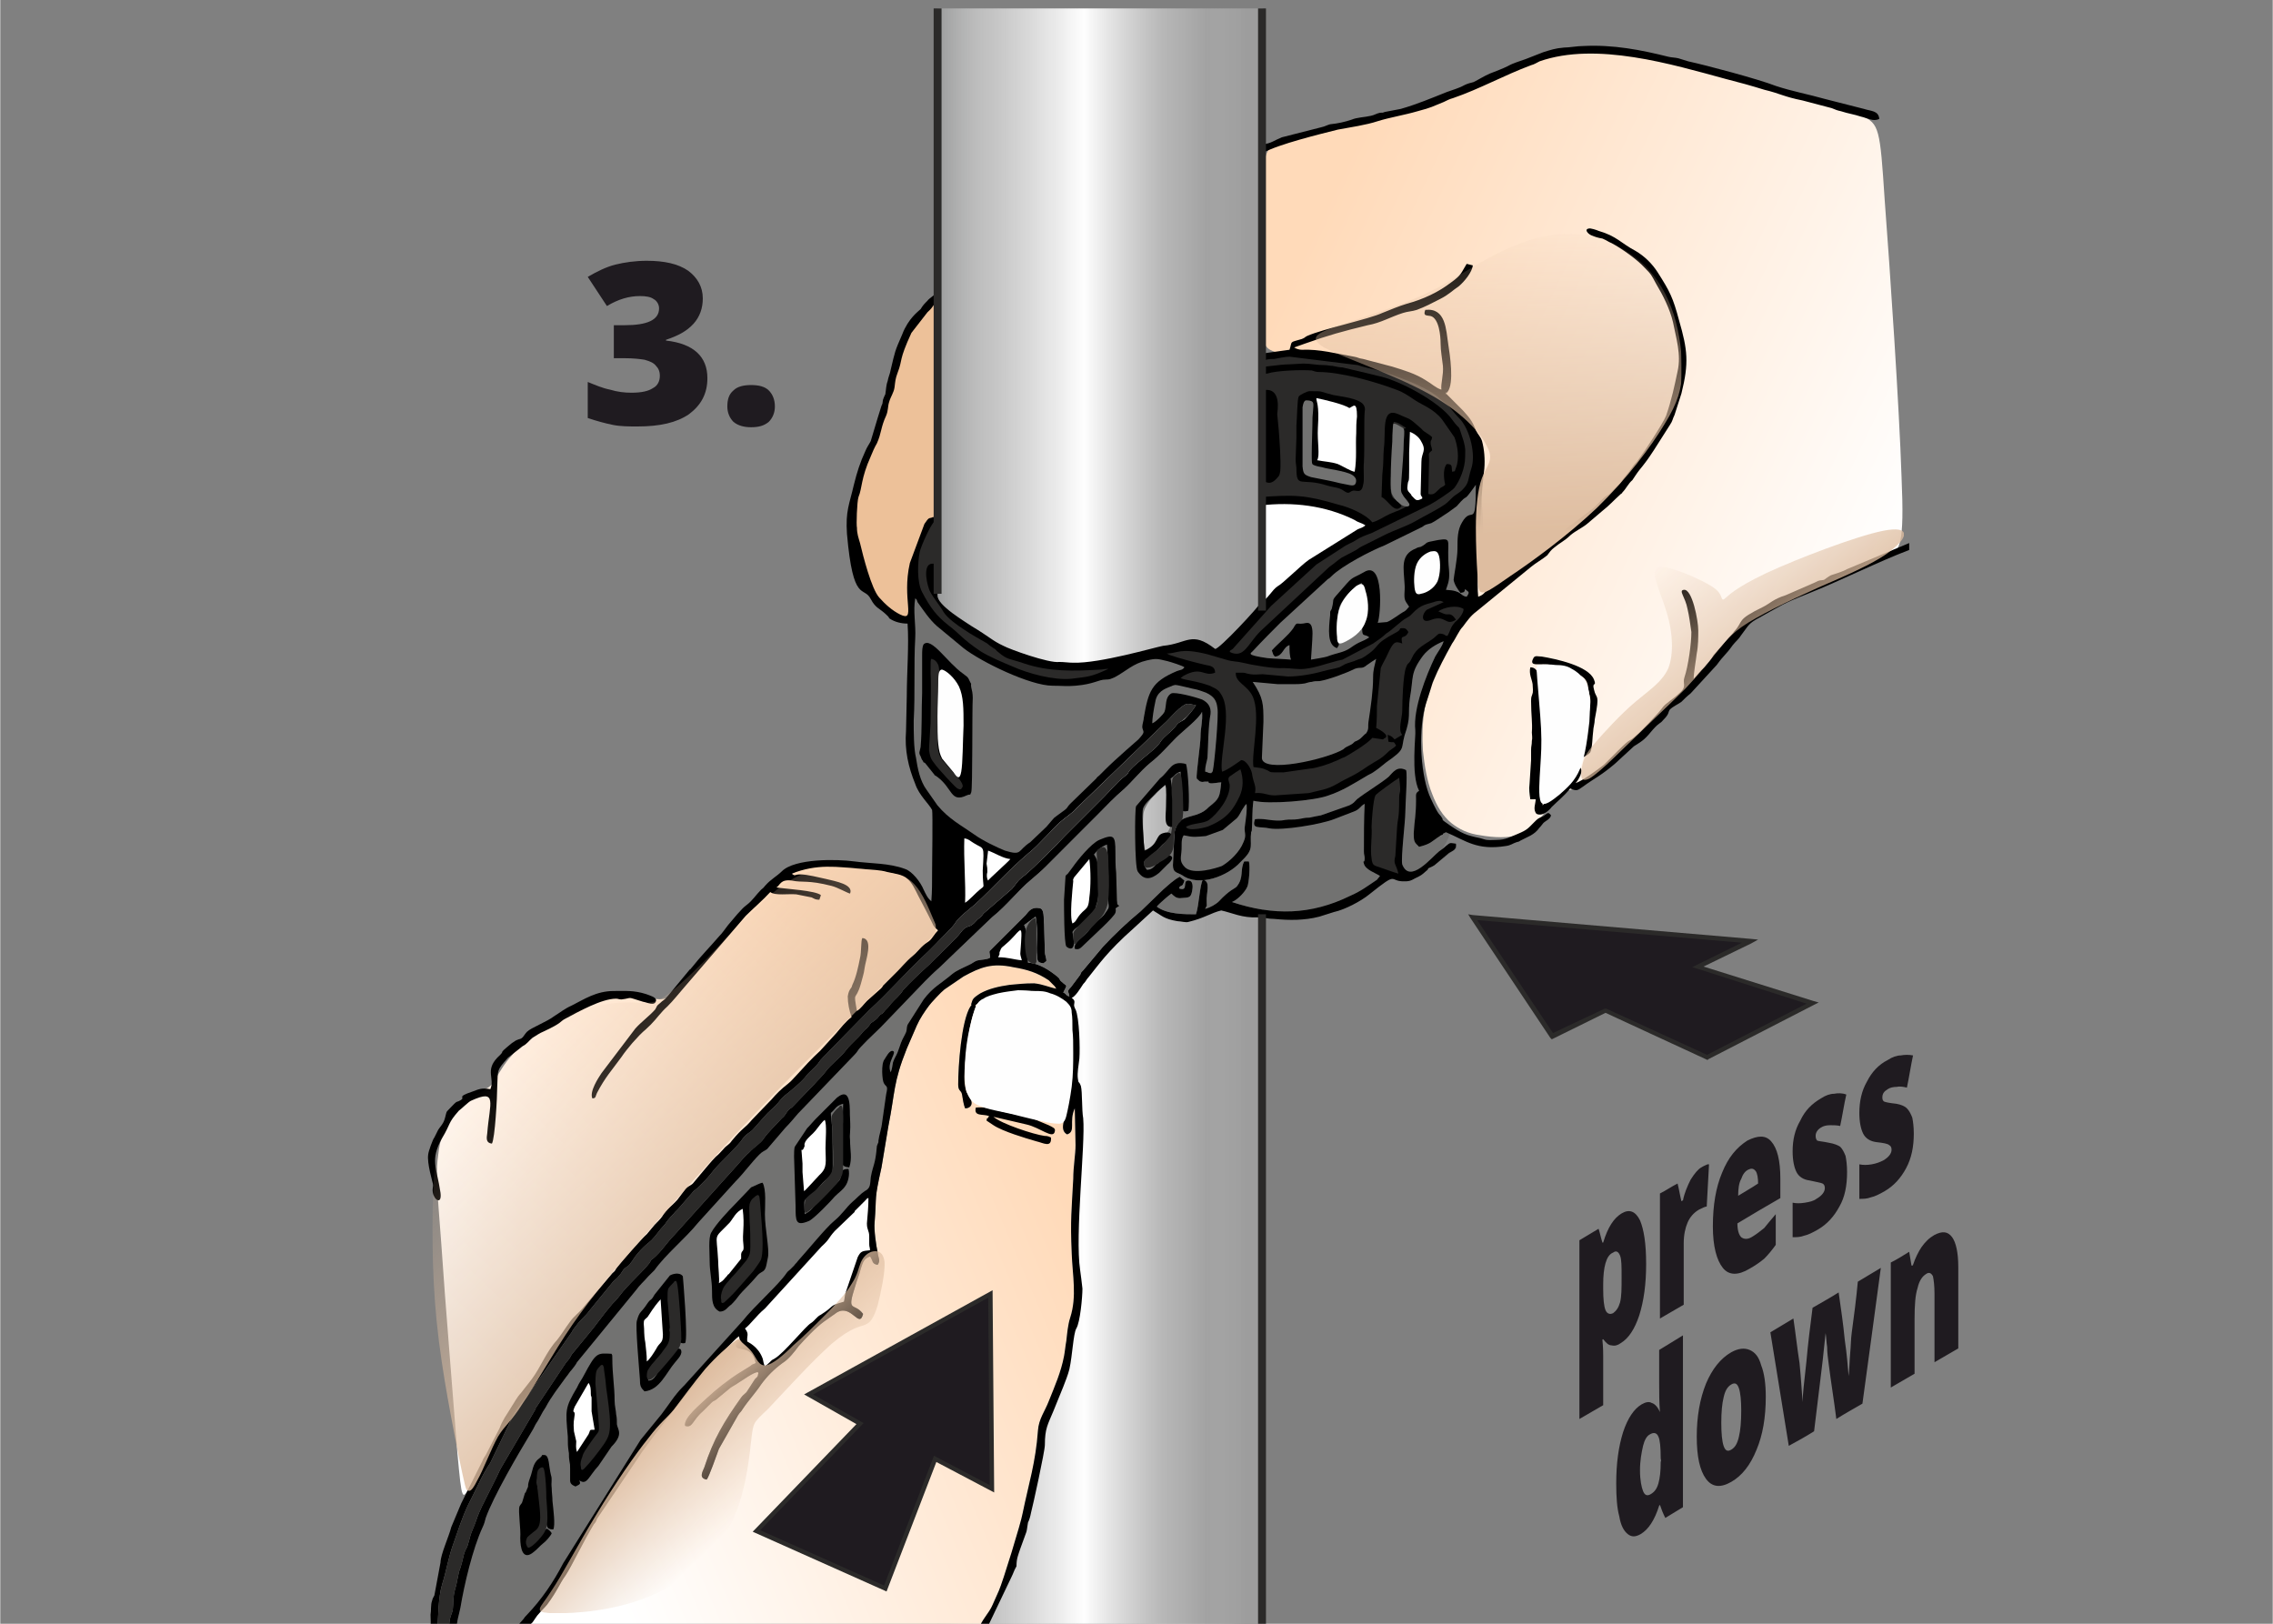<?xml version="1.0" encoding="UTF-8"?>
<!DOCTYPE svg PUBLIC "-//W3C//DTD SVG 1.1//EN" "http://www.w3.org/Graphics/SVG/1.1/DTD/svg11.dtd">
<!-- Creator: CorelDRAW X8 -->
<svg xmlns="http://www.w3.org/2000/svg" xml:space="preserve" width="29.633mm" height="21.167mm" version="1.1" style="shape-rendering:geometricPrecision; text-rendering:geometricPrecision; image-rendering:optimizeQuality; fill-rule:evenodd; clip-rule:evenodd"
viewBox="0 0 2963 2117"
 xmlns:xlink="http://www.w3.org/1999/xlink">
 <rect x="0" y="0" width="2963" height="2117" fill="#808080" stroke="none"/>
 <defs>
  <style type="text/css">
   <![CDATA[
    .str0 {stroke:#2B2A29;stroke-width:5.76}
    .fil9 {fill:#FEFEFE}
    .fil3 {fill:#727271}
    .fil6 {fill:#2B2A29}
    .fil13 {fill:#2B2A29}
    .fil10 {fill:#1F1B20}
    .fil14 {fill:#DEBDA0}
    .fil7 {fill:#EDC199}
    .fil4 {fill:black}
    .fil8 {fill:white}
    .fil11 {fill:#2B2A29;fill-rule:nonzero}
    .fil12 {fill:#1F1B20;fill-rule:nonzero}
    .fil1 {fill:url(#id8)}
    .fil0 {fill:url(#id9)}
    .fil5 {fill:url(#id10)}
    .fil2 {fill:url(#id11)}
   ]]>
  </style>
   <mask id="id0">
  <linearGradient id="id1" gradientUnits="userSpaceOnUse" x1="1979.95" y1="283.009" x2="1990.75" y2="694.514">
   <stop offset="0" style="stop-opacity:0; stop-color:white"/>
   <stop offset="1" style="stop-opacity:1; stop-color:white"/>
  </linearGradient>
    <rect style="fill:url(#id1)" x="1715" y="305" width="477" height="468"/>
   </mask>
   <mask id="id2">
  <linearGradient id="id3" gradientUnits="userSpaceOnUse" x1="703.542" y1="1334.1" x2="1014.25" y2="1650.36">
   <stop offset="0" style="stop-opacity:0; stop-color:white"/>
   <stop offset="1" style="stop-opacity:1; stop-color:white"/>
  </linearGradient>
    <rect style="fill:url(#id3)" x="563" y="1131" width="657" height="813"/>
   </mask>
   <mask id="id4">
  <linearGradient id="id5" gradientUnits="userSpaceOnUse" x1="2160.75" y1="731.65" x2="2305.85" y2="908.441">
   <stop offset="0" style="stop-opacity:0; stop-color:white"/>
   <stop offset="1" style="stop-opacity:1; stop-color:white"/>
  </linearGradient>
    <rect style="fill:url(#id5)" x="2061" y="690" width="421" height="327"/>
   </mask>
   <mask id="id6">
  <linearGradient id="id7" gradientUnits="userSpaceOnUse" x1="1003.29" y1="1943.33" x2="883.496" y2="1820.65">
   <stop offset="0" style="stop-opacity:0; stop-color:white"/>
   <stop offset="1" style="stop-opacity:1; stop-color:white"/>
  </linearGradient>
    <rect style="fill:url(#id7)" x="703" y="1631" width="450" height="472"/>
   </mask>
  <linearGradient id="id8" gradientUnits="userSpaceOnUse" x1="1159.09" y1="1264.05" x2="641.454" y2="1808.98">
   <stop offset="0" style="stop-opacity:1; stop-color:peachpuff"/>
   <stop offset="1" style="stop-opacity:1; stop-color:white"/>
  </linearGradient>
  <linearGradient id="id9" gradientUnits="userSpaceOnUse" xlink:href="#id8" x1="1668.78" y1="389.622" x2="2457.56" y2="765.048">
  </linearGradient>
  <linearGradient id="id10" gradientUnits="userSpaceOnUse" xlink:href="#id8" x1="1384.77" y1="1545.74" x2="700.51" y2="1838.46">
  </linearGradient>
  <linearGradient id="id11" gradientUnits="userSpaceOnUse" x1="1200.36" y1="1068.4" x2="1624.28" y2="1068.4">
   <stop offset="0" style="stop-opacity:1; stop-color:#5B5B5B"/>
   <stop offset="0.059" style="stop-opacity:1; stop-color:#9D9E9E"/>
   <stop offset="0.22" style="stop-opacity:0.698; stop-color:#E1E1E1"/>
   <stop offset="0.502" style="stop-opacity:1; stop-color:#FEFEFE"/>
   <stop offset="0.749" style="stop-opacity:0.588; stop-color:gainsboro"/>
   <stop offset="0.878" style="stop-opacity:0.639; stop-color:#B6B6B6"/>
   <stop offset="1" style="stop-opacity:1; stop-color:#9D9D9D"/>
  </linearGradient>
 </defs>
 <g id="Ebene_x0020_1">
  <path class="fil0" d="M1649 207c4,-16 10,-18 26,-24 17,-5 45,-14 67,-20 21,-7 36,-10 50,-12 15,-2 29,-2 46,-6 17,-4 36,-10 58,-21 22,-10 46,-24 72,-35 27,-11 55,-20 81,-24 26,-4 48,-3 92,6 44,8 109,24 164,40 55,15 100,29 122,40 23,10 24,17 30,109 7,92 19,270 22,361 4,92 -2,97 -19,105 -17,7 -45,16 -74,27 -28,11 -58,24 -78,36 -21,11 -32,20 -47,36 -15,16 -34,38 -47,54 -14,17 -22,29 -42,50 -21,21 -54,52 -76,70 -21,19 -31,25 -39,28 -9,3 -16,3 -24,8 -7,6 -14,18 -22,28 -8,11 -16,20 -30,25 -14,5 -34,4 -51,1 -16,-2 -28,-8 -38,-16 -11,-9 -19,-22 -25,-38 -7,-17 -10,-38 -12,-56 -1,-18 -1,-34 2,-53 3,-20 7,-42 15,-63 8,-21 20,-40 33,-65 12,-25 26,-56 28,-99 2,-42 -7,-97 -25,-135 -17,-38 -44,-58 -88,-72 -45,-15 -107,-24 -139,-29 -32,-6 -34,-8 -35,-37 0,-30 0,-86 0,-130 0,-43 0,-73 3,-89z"/>
  <path class="fil1" d="M575 1621c5,76 16,207 21,273 6,65 6,63 18,41 12,-23 35,-66 73,-122 38,-56 92,-125 158,-200 66,-76 145,-160 210,-227 66,-68 117,-120 145,-147 29,-27 34,-28 29,-38 -5,-9 -22,-27 -31,-39 -9,-13 -12,-20 -19,-25 -8,-5 -20,-8 -40,-10 -19,-2 -47,-4 -66,-2 -19,2 -30,8 -44,16 -14,8 -30,18 -50,40 -20,21 -45,53 -63,77 -19,23 -33,38 -46,43 -14,5 -27,-2 -42,-4 -15,-3 -32,-2 -52,5 -21,6 -46,20 -66,34 -20,14 -34,28 -43,40 -10,11 -14,19 -18,25 -4,7 -7,13 -13,17 -5,3 -13,4 -22,9 -9,4 -19,12 -27,26 -8,14 -14,34 -16,53 -3,20 -2,39 4,115z"/>
  <rect class="fil2" x="1222" y="11" width="424" height="2115"/>
  <path class="fil3" d="M595 2126l74 0c3,-5 9,-10 13,-15 2,-3 2,-3 5,-6 19,-20 34,-42 47,-67l101 -161 27 -33c10,-13 17,-25 28,-36l2 -2c0,0 0,0 0,0l76 -84c15,-19 47,-47 57,-62 2,-3 3,-3 5,-5l5 -5c2,-3 3,-3 5,-6 11,-12 37,-44 47,-52 11,-9 16,-18 24,-25 6,-5 10,-10 16,-14 8,-4 7,-9 8,-18 3,-17 6,-16 8,-41l2 -5c0,-1 0,-1 0,-2 1,-8 4,-15 5,-25l5 -35c3,-13 0,-9 -3,-15 -2,-3 -4,-25 1,-31 2,-3 6,-11 10,-11 8,1 -8,15 -2,28 2,-5 2,-8 3,-13 2,-6 4,-8 6,-13 5,-13 3,-11 10,-24 3,-6 1,-6 3,-12l21 -33c12,-16 23,-21 37,-33 6,-5 14,-8 22,-12 5,-2 7,-5 12,-6 5,-1 11,-1 15,-3 2,-1 -1,-7 0,-9l47 -47c4,-5 8,-11 18,-9 7,1 5,14 6,21l1 35c0,6 2,8 2,13l-4 3c-6,-1 -8,-2 -8,-9 -2,-14 2,-31 -2,-52l-15 11c6,12 5,35 5,49 15,1 28,10 38,18 5,4 2,4 6,7 7,7 8,2 2,14 5,2 3,4 8,5 -1,-7 -4,-6 2,-12l12 -16c2,-4 0,-2 4,-6l26 -31c15,-16 32,-32 49,-46l29 -28c7,-6 14,-13 22,-17l6 5c0,1 -1,2 -1,3 -2,5 -2,2 -6,6 2,2 -2,1 3,2 8,1 2,-10 8,-11 8,-1 7,9 6,14 -2,9 -4,8 -16,9 -5,0 -8,-3 -11,-6 -3,2 -17,14 -19,17 13,10 36,10 51,10 4,-11 5,-39 9,-45 11,2 4,17 5,29 0,8 1,2 -2,9 7,-2 14,-6 18,-10 14,-15 20,-16 23,-19 10,-12 4,-22 10,-33l6 0c2,6 0,29 -2,33 -3,7 -12,16 -18,19l-2 1c54,18 103,17 154,-8 14,-6 23,-13 35,-21l4 -5c-6,-4 -19,-8 -21,-16 -2,-6 1,1 1,-7 0,-4 -1,-4 -1,-9 0,-20 0,-42 1,-62 -6,3 -6,7 -14,10l-26 10c-18,7 -68,15 -84,12 -13,-3 -24,2 -19,-12 11,-2 25,4 39,1 6,-1 11,0 17,-1 7,-1 8,-2 15,-2 5,-1 9,-2 15,-3l37 -13c6,-3 6,-4 10,-8 10,-8 30,-20 41,-29 6,-6 11,-15 23,-9 2,6 -1,45 -1,55 0,12 -6,60 -4,68 10,26 38,-9 48,-17 4,-3 6,-4 9,-7 6,-5 5,-4 13,-3 1,8 3,4 -2,8l-26 20c-3,2 -6,3 -8,4l-1 2c-5,4 -6,6 -12,9 -7,3 -9,6 -17,6 -23,1 -7,-15 -47,17 -11,9 -32,20 -46,23 -7,2 -12,4 -19,6 -19,5 -39,5 -59,3 -8,0 -14,-2 -21,-2 59,4 110,-21 155,-43 23,-11 52,-13 67,-25 25,-21 31,-50 31,-50 -64,-33 -57,-143 0,-239 -9,16 -18,33 -25,50 -3,9 -6,19 -9,28 -10,31 -8,88 4,119 2,5 9,20 12,24 2,3 2,2 4,5 4,6 -1,2 4,6 22,17 8,14 2,14l-4 2c0,0 -1,5 -4,3 -11,7 -11,10 -27,14 -6,-6 -7,-6 -7,-18 1,-18 3,-22 3,-44 0,-6 -1,-8 4,-11 -11,-21 -4,-73 -5,-79 -3,-28 14,-71 26,-96 4,-7 9,-13 11,-20 -10,4 -20,10 -27,19 -17,23 -12,28 -17,55 -3,22 2,23 -7,49 -5,18 2,17 -24,35 -6,5 -11,9 -17,13 -3,2 -6,3 -9,5 -17,10 -31,19 -49,25 -18,7 -79,12 -98,7 -2,14 -1,26 -2,36 0,3 0,3 -1,5 -2,17 4,21 -10,35 0,0 0,0 0,0 -1,1 -1,1 -1,1 -1,1 -2,2 -3,3 -16,18 -54,33 -76,17 -7,-4 -12,-3 -12,-13l2 -43c5,-19 13,-18 29,-23 8,-3 11,-5 16,-10 14,-11 14,-13 16,-32 -4,0 -12,2 -15,1 -5,-2 3,-2 -6,-2 -2,0 -3,1 -6,0 -1,0 -4,-3 -5,-4 -1,-4 5,-46 5,-54 0,-13 3,-20 2,-33 -4,9 -25,25 -34,34 -10,10 -21,23 -34,33 -13,11 -22,23 -34,34 -13,11 -23,22 -34,33l-68 68c-6,6 -12,11 -19,17 -16,13 -31,33 -51,49l-69 66c-6,5 -12,11 -18,17l-50 52c-11,12 -23,22 -34,34 -4,4 -4,6 -8,10l-74 77c-6,7 -10,12 -16,18l-24 28c-4,3 -6,3 -10,7 -11,11 -20,24 -31,35l-49 54c-17,21 -42,41 -57,62 -3,3 -5,5 -8,8 -6,7 -11,11 -16,18l-77 94c-2,4 -4,6 -7,10 -3,3 -5,7 -7,9 -10,14 -19,25 -27,40 -5,7 -8,15 -13,22 -2,4 -4,8 -6,11 -17,28 -49,83 -59,111 -1,4 -2,8 -4,12 -13,28 -24,75 -29,105 -2,10 -5,17 -5,30zm898 -1073c-3,6 -3,12 -3,21 0,8 1,18 1,25 1,6 1,8 2,9 2,1 4,1 8,-2 3,-2 7,-6 11,-10 4,-4 7,-7 10,-11 2,-3 4,-6 5,-15 0,-8 -2,-23 -3,-32 -1,-10 -1,-14 -4,-14 -4,1 -9,6 -14,12 -6,5 -10,11 -13,17z"/>
  <path class="fil4" d="M560 2126l10 0c1,-18 1,-43 6,-60 6,-19 8,-35 15,-54 6,-17 11,-33 19,-50 10,-19 17,-37 29,-55l28 -58c8,-16 21,-28 28,-40l50 -72c2,-4 4,-6 7,-10 5,-7 11,-11 16,-18l31 -38c3,-3 5,-4 8,-8 4,-4 4,-7 8,-10 6,-4 5,-4 9,-9 6,-10 15,-19 25,-27 6,-6 11,-14 16,-19 3,-3 4,-6 7,-9 3,-4 5,-5 8,-9 2,-2 2,-2 4,-4l20 -23c4,-3 6,-5 9,-8 7,-7 10,-10 17,-19 5,-6 10,-11 16,-17 6,-6 12,-12 17,-18 4,-4 4,-6 8,-10 4,-4 6,-4 10,-8l16 -18c5,-6 12,-11 17,-17 3,-4 5,-6 8,-9 9,-7 21,-17 27,-24 5,-7 12,-12 17,-18 5,-8 10,-11 16,-18l51 -52c26,-24 44,-45 69,-69 11,-10 23,-23 34,-34 4,-4 5,-5 8,-9 6,-10 19,-19 27,-26 25,-23 43,-44 70,-67 11,-8 36,-37 43,-42 6,-5 15,-11 19,-16l114 -110c8,-7 17,-19 27,-25 5,-3 8,0 15,0 -2,5 -11,15 -15,19 -4,3 -7,3 -10,7 -5,7 -11,11 -17,17 -5,5 -4,6 -8,10 -8,9 -26,21 -36,32 -4,5 -1,4 -8,9 -10,8 -17,17 -26,26l-51 51c-11,12 -40,41 -52,51 -11,8 -10,10 -17,18l-37 32c-2,3 -4,5 -8,8 -3,3 -5,6 -9,8 -11,3 -10,7 -19,16l-34 34c-11,10 -26,24 -35,34 -3,6 -11,12 -16,18 -2,3 -5,6 -8,9 -3,4 0,1 -4,4 -3,2 -2,1 -5,5 -4,4 -5,4 -9,7 -2,3 -4,6 -8,9 -3,3 -5,6 -8,9l-9 9c-3,3 -5,5 -8,9 -4,6 -20,19 -25,26 -5,7 -11,12 -16,18l-29 30c-2,1 -3,2 -5,4 -3,4 -4,7 -8,10 -7,8 -18,18 -24,27 -4,6 -13,11 -18,17 -6,5 -10,10 -16,17l-82 91c-10,10 -17,22 -28,31 -4,3 -2,1 -4,5 -9,12 -29,29 -40,44 -3,4 -6,7 -9,10 -12,14 -23,30 -30,38l-23 28c-2,4 -4,7 -7,10l-40 60c0,0 0,0 0,1l-44 75c-3,5 -4,8 -6,12l-11 22c-6,12 -12,23 -16,35 -2,6 -3,8 -5,13 -5,11 -5,20 -9,26 -3,6 -3,10 -5,17 -1,3 -1,4 -2,7 -3,6 -4,19 -7,28 -3,11 -2,18 -3,27 -1,4 -3,8 -4,13 -1,7 0,7 -2,14l11 0c0,-13 3,-20 5,-30 5,-30 16,-77 29,-105 2,-4 3,-8 4,-12 10,-28 42,-83 59,-111 2,-3 4,-7 6,-11 5,-7 8,-15 13,-22 8,-15 17,-26 27,-40 2,-2 4,-6 7,-9 3,-4 5,-6 7,-10l77 -94c5,-7 10,-11 16,-18 3,-3 5,-5 8,-8 15,-21 40,-41 57,-62l49 -54c11,-11 20,-24 31,-35 4,-4 6,-4 10,-7l24 -28c6,-6 10,-11 16,-18l74 -77c4,-4 4,-6 8,-10 11,-12 23,-22 34,-34l50 -52c6,-6 12,-12 18,-17l69 -66c20,-16 35,-36 51,-49 7,-6 13,-11 19,-17l68 -68c11,-11 21,-22 34,-33 12,-11 21,-23 34,-34 13,-10 24,-23 34,-33 9,-9 30,-25 34,-34 1,13 -2,20 -2,33 0,8 -6,50 -5,54 1,1 4,4 5,4 3,1 4,0 6,0 9,0 1,0 6,2 3,1 11,-1 15,-1 -2,19 -2,21 -16,32 -5,5 -8,7 -16,10 -16,5 -24,4 -29,23l-2 43c0,10 5,9 12,13 22,16 60,1 76,-17 1,-1 2,-2 3,-3 0,0 0,0 1,-1 0,0 0,0 0,0 14,-14 8,-18 10,-35 1,-2 1,-2 1,-5 1,-10 0,-22 2,-36 19,5 80,0 98,-7 18,-6 32,-15 49,-25 3,-2 6,-3 9,-5 6,-4 11,-8 17,-13 26,-18 19,-17 24,-35 9,-26 4,-27 7,-49 5,-27 0,-32 17,-55 7,-9 17,-15 27,-19 -2,7 -7,13 -11,20 -12,25 -29,68 -26,96 1,6 -6,58 5,79 -5,3 -4,5 -4,11 0,22 -2,26 -3,44 0,12 1,12 7,18 16,-4 16,-7 27,-14 1,-1 2,-1 4,-2 0,0 0,-1 0,-1l4 -2c26,11 40,24 78,18 7,-1 8,-3 14,-5 3,-1 2,0 5,-2 9,-5 18,-7 25,-17 0,0 1,-1 1,-1l4 -5c3,-3 9,-5 10,-10 -4,-5 -4,-3 -10,1 -7,3 -7,3 -12,8 -8,8 -9,10 -21,15 -10,4 -16,8 -28,8 -7,0 -11,1 -17,-1 -6,-2 -9,-2 -16,-4 -13,-3 -25,-12 -35,-19 -5,-4 0,0 -4,-6 -2,-3 -2,-2 -4,-5 -3,-4 -10,-19 -12,-24 -12,-31 -14,-88 -4,-119 3,-9 6,-19 9,-28 7,-17 16,-34 25,-50 5,-7 9,-17 14,-22 6,-8 10,-14 18,-20l71 -58c6,-5 15,-10 21,-15 3,-4 5,-7 9,-10 7,-6 14,-9 21,-16 7,-6 16,-10 22,-15l20 -17c9,-7 14,-13 24,-22 0,0 2,-1 2,-2 5,-5 8,-12 13,-16 2,-3 2,-3 4,-6 8,-12 9,-10 24,-33l21 -33c4,-6 3,-7 6,-13l9 -28c10,-40 8,-57 -3,-95 -8,-30 -12,-38 -28,-63 -7,-11 -17,-21 -29,-28 -19,-10 -24,-19 -48,-26 -2,-1 -11,-4 -13,-3 -6,1 -1,7 4,9 5,2 8,3 14,4 7,3 7,4 12,6 13,7 33,21 43,32 9,9 9,10 15,21 9,15 18,33 22,50 4,21 11,42 6,64 -4,19 -8,38 -15,58 -4,10 -29,48 -36,57 -3,5 -5,5 -8,10 -6,9 -10,12 -16,21l-14 14c-3,2 -2,1 -6,4 -6,5 -11,12 -18,17l-53 40c-7,5 -6,7 -20,17 -14,11 -29,20 -42,32l-21 16c-4,4 -5,6 -11,8 -2,-18 1,-51 2,-73 1,-31 2,-62 6,-94 1,-12 0,-25 -3,-36 -2,-6 -5,-8 -8,-14 -5,-13 -9,-17 -17,-26 -9,-9 -14,-14 -22,-22 4,-8 -5,7 2,-2 9,-11 3,-49 1,-62 -3,-19 -3,-48 -30,-45 -3,8 1,7 7,8 11,3 13,26 13,36 0,9 2,20 3,29 1,12 -3,23 -2,31 -7,-2 -13,-8 -20,-12 -14,-9 -28,-13 -44,-18l-38 -10c-7,-1 -6,-2 -12,-3 -23,-4 -45,-10 -68,-9 -3,0 -7,-1 -10,-3l14 -5c31,-11 49,-16 82,-24 17,-3 30,-11 46,-16 6,-2 12,-2 18,-4 11,-4 20,-9 30,-14 12,-6 16,-11 25,-17 7,-6 17,-18 18,-27l-8 -2c-7,11 -6,14 -20,24 -17,13 -36,22 -58,28 -10,3 -22,8 -32,12 -17,8 -78,21 -98,30 -4,2 -2,2 -7,4 -17,5 -12,2 -16,14l-36 5 1 -63 1 -199c20,-11 73,-24 97,-30 16,-3 37,-6 52,-11 16,-5 35,-8 52,-13 19,-5 19,-6 34,-12 4,-2 8,-4 12,-5 35,-12 67,-30 102,-43 4,-1 7,-3 11,-5 74,-26 173,4 243,23 16,4 34,9 50,14 21,5 25,9 50,14l38 10c5,2 7,3 12,4 9,3 17,4 26,7 9,2 16,7 24,3 -1,-11 -11,-10 -20,-13l-51 -13c-21,-6 -43,-10 -64,-17 -23,-9 -91,-27 -114,-32 -4,-1 -9,-3 -13,-4 -4,-1 -9,-1 -13,-2 -36,-9 -72,-16 -111,-14 -8,0 -18,2 -25,2 -12,1 -17,3 -27,6l-23 9c-8,3 -16,5 -23,9 -8,4 -14,6 -24,10 -7,3 -13,7 -21,11 -4,1 -8,2 -12,4 -7,4 -15,6 -23,9 -20,8 -39,16 -60,22l-21 4c-2,1 -3,1 -6,1 -5,1 -7,3 -12,4 -9,2 -18,2 -25,5 -9,3 -18,5 -28,6 -4,1 -7,3 -12,4l-51 13c-10,4 -14,8 -24,9 -1,78 -1,189 -2,312 0,122 1,194 -2,286 -1,4 -54,61 -59,60 -31,-24 -36,-7 -68,-4 -11,2 -82,23 -117,22 -6,0 -12,-1 -18,-1 -14,2 -66,-17 -73,-21 -15,-7 -17,-11 -42,-26 -7,-5 -45,-27 -44,-40 0,-56 -6,-102 -3,-195 3,-153 1,-120 0,-198 -1,2 -8,6 -10,9 -4,4 -6,6 -9,11 -3,3 -16,12 -24,33 -10,23 -9,21 -15,46 -1,6 -3,9 -4,15 -2,5 -2,11 -3,17 -1,2 -2,4 -3,7 -1,5 0,4 -2,8 -2,6 -3,10 -5,16l-9 30c-2,4 -5,8 -7,13 -7,15 -11,28 -15,44 -6,26 -11,34 -9,64 8,92 22,67 31,85 7,13 11,11 22,22 0,0 2,2 2,3 7,5 16,7 24,7 2,28 -1,64 -1,94l-1 46c-2,25 3,47 12,69 5,15 18,26 22,34 1,4 0,71 0,78 0,17 0,28 -1,41 -5,-4 -7,-9 -10,-15 -4,-10 -15,-24 -24,-27 -21,-8 -45,-7 -67,-10 -22,-3 -77,-4 -94,13 -6,6 -15,11 -21,18 -3,3 -1,2 -6,6 -7,7 -11,14 -19,20 -6,4 -18,19 -24,26 -4,5 -7,10 -12,15 -12,14 -24,26 -35,40 -2,2 -1,2 -3,3l-29 35c-4,5 -6,5 -10,9 -5,4 -3,3 -6,8 -8,9 -18,16 -26,25l-44 58c-4,6 -16,24 -12,33 5,0 4,-3 6,-7 11,-21 19,-29 32,-47 4,-6 9,-12 14,-18 17,-19 12,-12 24,-24 8,-8 13,-16 22,-24 8,-8 15,-17 22,-25l80 -93c9,-9 23,-21 32,-31 6,5 24,2 34,3 6,1 9,2 15,3l5 1c4,2 5,3 10,3l2 -6c-7,-6 -45,-8 -58,-10 5,-3 5,-11 20,-9 14,3 21,-1 52,7 8,2 20,9 24,10 5,-12 -19,-16 -31,-19 -10,-2 -24,-6 -34,-6 -8,0 -6,3 -11,-1 33,-13 58,-9 93,-6 11,1 22,1 32,4 9,2 20,3 26,9 6,5 10,14 14,22l12 23c2,4 4,8 6,12 2,5 4,7 8,10 -5,4 -7,10 -12,14 -7,5 -8,5 -14,12 -5,6 -9,8 -14,13 -4,4 -8,9 -13,14 -2,2 -3,3 -6,6l-13 13c-1,2 -1,2 -3,4l-18 16c-4,4 -8,10 -13,13 -5,-28 -2,-11 5,-35 2,-8 4,-13 5,-21 1,-9 12,-38 -3,-39 -2,3 -1,18 -3,26 -2,10 -5,25 -10,35l-1 3c-3,4 -4,6 -5,12 0,9 2,19 5,27 -8,6 -14,14 -20,21l-21 23c-11,10 -21,21 -31,32 -4,4 -6,7 -11,11 -9,7 -15,13 -21,20l-26 27c-10,12 -11,9 -26,27 -4,6 -7,6 -11,11 -4,4 -5,6 -10,10 -7,7 -13,15 -20,23l-10 12c-3,3 -8,4 -11,9l-9 12c-7,8 -14,12 -20,22 -2,3 -7,8 -10,11l-10 12c-6,5 -35,38 -40,45 -2,4 -3,4 -5,6l-39 46c-5,6 -11,10 -16,17 -6,8 -10,15 -17,24 -14,15 -21,35 -33,51l-14 18c-5,5 -9,13 -13,19 -6,10 -11,16 -15,27l-18 35c0,0 -2,3 -2,3 -1,2 -1,1 -2,4l-28 56c-4,10 -9,21 -13,31 -3,12 -14,36 -14,46l-8 43c-2,4 -2,3 -3,7 -2,5 -1,13 -2,18 0,6 1,13 -1,21z"/>
  <path class="fil5" d="M683 2126l592 0c4,-14 14,-22 19,-34l8 -18c5,-11 29,-89 31,-101 8,-39 17,-66 20,-108 1,-15 9,-25 14,-38 8,-20 16,-38 20,-59 1,-5 2,-15 3,-20 1,-9 2,-21 5,-30 9,-28 3,-55 2,-84 -2,-44 0,-58 2,-97 0,-16 3,-32 3,-44l-1 -48c-8,18 2,30 -10,34 -11,-6 -2,-21 -1,-32 1,-11 5,-29 5,-40 1,-16 2,-26 3,-40 0,-18 -2,-32 -3,-49 -2,-19 -48,-30 -73,-25 -13,2 -23,4 -36,9 -1,1 -13,7 -14,8 -2,3 0,-1 0,3 -1,2 0,0 -1,2 -1,4 -2,6 -3,9 -6,19 -7,42 -10,62 -1,11 -2,24 1,35 1,4 1,3 4,7l2 5c1,2 1,0 1,2 2,6 -2,10 -8,10 -2,-5 -3,-12 -4,-18 -1,-6 -5,-4 -5,-13 0,-24 4,-83 16,-102 2,-2 1,0 1,-3 2,-6 1,-7 12,-14 11,-6 24,-9 38,-11 11,-1 19,-2 32,-2 11,1 19,5 29,7 -2,-3 -1,-1 -2,-3l-8 -8c-15,-10 -28,-14 -46,-17 -28,-6 -43,0 -65,12l-25 17c-4,3 -18,18 -20,21 -6,8 -12,17 -16,26l-13 30c-18,45 -15,56 -24,101l-9 54c-10,45 -6,34 -9,72 -1,9 2,30 4,39 1,8 4,10 0,16 -8,-1 -6,-6 -10,-11 -8,3 -9,7 -12,16 -2,8 -5,15 -7,22 -12,37 -2,21 10,37 -5,20 -15,-13 -34,-2l-17 12c-11,8 -24,22 -33,32 -6,8 -13,17 -21,22 -11,8 -20,17 -28,28 -8,12 -16,20 -24,32 -3,5 -3,4 -6,8l-25 44c-3,8 -13,37 -16,40 -10,-2 -6,-9 -3,-16 12,-37 26,-60 48,-91 3,-4 3,-3 7,-7l11 -17c2,-2 4,-3 4,-6 1,-2 0,-2 0,-3 -5,-1 -22,12 -26,14 -4,3 -9,5 -12,8l-17 14c-3,2 -3,1 -6,4 -4,4 -8,8 -11,11 -14,12 -13,22 -23,19 -3,-10 21,-29 28,-36 13,-12 28,-24 44,-34l13 -8c3,-3 4,-2 7,-4 -5,-25 -25,-14 -26,-23 2,-9 8,-1 4,-12 -15,12 -44,49 -58,64 -12,13 -52,64 -64,81 -3,4 -6,8 -9,13l-54 80c-1,3 -2,5 -4,7 -14,23 -29,55 -37,67 -8,11 -10,19 -24,38 -5,6 -7,7 -11,12 -3,3 -5,7 -8,11 -4,4 -8,7 -11,11z"/>
  <path class="fil4" d="M669 2126l14 0c3,-4 7,-7 11,-11 3,-4 5,-8 8,-11 4,-5 6,-6 11,-12 14,-19 16,-27 24,-38 8,-12 23,-44 37,-67 2,-2 3,-4 4,-7l54 -80c3,-5 6,-9 9,-13 12,-17 52,-68 64,-81 14,-15 43,-52 58,-64 4,11 -2,3 -4,12 1,9 21,-2 26,23 -3,2 -4,1 -7,4l-13 8c-16,10 -31,22 -44,34 -7,7 -31,26 -28,36 10,3 9,-7 23,-19 3,-3 7,-7 11,-11 3,-3 3,-2 6,-4l17 -14c3,-3 8,-5 12,-8 4,-2 21,-15 26,-14 0,1 1,1 0,3 0,3 -2,4 -4,6l-11 17c-4,4 -4,3 -7,7 -22,31 -36,54 -48,91 -3,7 -7,14 3,16 3,-3 13,-32 16,-40l25 -44c3,-5 3,-3 6,-8 8,-12 16,-20 24,-32 8,-11 17,-20 28,-28 8,-5 15,-14 21,-22 9,-10 22,-24 33,-32l17 -12c19,-11 29,22 34,2 -12,-16 -22,0 -10,-37 2,-7 5,-14 7,-22 3,-9 4,-13 12,-16 4,5 2,10 10,11 4,-6 1,-8 0,-16 -2,-9 -5,-30 -4,-39 3,-38 -1,-27 9,-72l9 -54c9,-45 6,-56 24,-101l13 -30c4,-9 10,-18 16,-26 2,-3 16,-18 20,-21l25 -17c22,-12 37,-18 65,-12 18,3 31,7 46,17l8 8c1,2 0,0 2,3 -10,-2 -18,-6 -29,-7 -13,0 -21,1 -32,2 -14,2 -27,5 -38,11 -11,7 -10,8 -12,14 0,3 1,1 -1,3 -12,19 -16,78 -16,102 0,9 4,7 5,13 1,6 2,13 4,18 6,0 10,-4 8,-10 0,-2 0,0 -1,-2l-2 -5c-3,-4 -3,-3 -4,-7 -3,-11 -2,-24 -1,-35 3,-20 4,-43 10,-62 1,-3 2,-5 3,-9 1,-2 0,0 1,-2 0,-4 -2,0 0,-3 1,-1 13,-7 14,-8 13,-5 23,-7 36,-9 25,-5 71,6 73,25 1,17 3,31 3,49 -1,14 -2,24 -3,40 0,11 -4,29 -5,40 -1,11 -10,26 1,32 12,-4 2,-16 10,-34l1 48c0,12 -3,28 -3,44 -2,39 -4,53 -2,97 1,29 7,56 -2,84 -3,9 -4,21 -5,30 -1,5 -2,15 -3,20 -4,21 -12,39 -20,59 -5,13 -13,23 -14,38 -3,42 -12,69 -20,108 -2,12 -26,90 -31,101l-8 18c-5,12 -15,20 -19,34l10 0 33 -69c4,-8 3,-8 7,-15 0,-10 2,-14 5,-23l8 -22c1,-4 1,-7 2,-12 2,-4 3,-8 4,-13 2,-7 18,-80 18,-88 0,-22 4,-27 11,-44l13 -32c3,-8 6,-15 8,-23 4,-18 5,-46 9,-53 5,-8 8,-41 8,-52 -1,-9 -2,-17 -3,-24 -7,-46 7,-164 4,-198 -2,-11 -1,-34 -3,-42 -3,-8 -3,-2 -4,-10 -1,-7 1,-17 2,-26 1,-13 0,-53 -5,-64 -2,-5 2,6 -1,-2 -3,-6 3,-8 -4,-13 5,-2 11,-12 15,-18 4,-4 4,-6 7,-9 13,-16 24,-33 59,-64l25 -23c12,7 14,11 32,14 4,0 11,2 14,1 21,-5 30,-12 43,-15 14,3 27,10 48,9 7,0 13,2 21,2 20,2 40,2 59,-3 7,-2 12,-4 19,-6 14,-3 35,-14 46,-23 40,-32 24,-16 47,-17 8,0 10,-3 17,-6 6,-3 7,-5 12,-9l1 -2c2,-1 5,-2 8,-4l19 -16c5,-3 10,-4 9,-12 -8,-1 -7,-2 -13,3 -3,3 -5,4 -9,7 -10,8 -38,43 -48,17 -2,-8 4,-56 4,-68 0,-10 3,-49 1,-55 -12,-6 -17,3 -23,9 -11,9 -31,21 -41,29 -4,4 -4,5 -10,8l-37 13c-6,1 -10,2 -15,3 -7,0 -8,1 -15,2 -6,1 -11,0 -17,1 -14,3 -28,-3 -39,-1 -5,14 6,9 19,12 16,3 66,-5 84,-12l26 -10c8,-3 8,-7 14,-10 -1,20 -1,42 -1,62 0,5 1,5 1,9 0,8 -3,1 -1,7 2,8 15,12 21,16l-4 5c-12,8 -21,15 -35,21 -51,25 -100,26 -154,8l2 -1c6,-3 15,-12 18,-19 2,-4 4,-27 2,-33l-6 0c-6,11 0,21 -10,33 -3,3 -9,4 -23,19 -4,4 -11,8 -18,10 3,-7 2,-1 2,-9 -1,-12 6,-27 -5,-29 -4,6 -5,34 -9,45 -15,0 -38,0 -51,-10 2,-3 16,-15 19,-17 3,3 6,6 11,6 12,-1 14,0 16,-9 1,-5 2,-15 -6,-14 -6,1 0,12 -8,11 -5,-1 -1,0 -3,-2 4,-4 4,-1 6,-6 0,-1 1,-2 1,-3l-6 -5c-8,4 -15,11 -22,17l-29 28c-17,14 -34,30 -49,46l-26 31c-4,4 -2,2 -4,6l-12 16c-6,6 -3,5 -2,12 -5,-1 -3,-3 -8,-5 6,-12 5,-7 -2,-14 -4,-3 -1,-3 -6,-7 -10,-8 -23,-17 -38,-18 0,-14 1,-37 -5,-49l15 -11c4,21 0,38 2,52 0,7 2,8 8,9l4 -3c0,-5 -2,-7 -2,-13l-1 -35c-1,-7 1,-20 -6,-21 -10,-2 -14,4 -18,9l-47 47c-1,2 2,8 0,9 -4,2 -10,2 -15,3 -5,1 -7,4 -12,6 -8,4 -16,7 -22,12 -14,12 -25,17 -37,33l-21 33c-2,6 0,6 -3,12 -7,13 -5,11 -10,24 -2,5 -4,7 -6,13 -1,5 -1,8 -3,13 -6,-13 10,-27 2,-28 -4,0 -8,8 -10,11 -5,6 -3,28 -1,31 3,6 6,2 3,15l-5 35c-1,10 -4,17 -5,25 0,1 0,1 0,2l-2 5c-2,25 -5,24 -8,41 -1,9 0,14 -8,18 -6,4 -10,9 -16,14 -8,7 -13,16 -24,25 -10,8 -36,40 -47,52 -2,3 -3,3 -5,6l-5 5c-2,2 -3,2 -5,5 -10,15 -42,43 -57,62l-76 84c0,0 0,0 0,0l-2 2c-11,11 -18,23 -28,36l-27 33 -101 161c-13,25 -28,47 -47,67 -3,3 -3,3 -5,6 -4,5 -10,10 -13,15z"/>
  <path class="fil3" d="M1544 870c-2,-2 -18,-7 -22,-8 -13,-3 -14,-4 -27,-1 -18,4 -27,14 -42,22 -5,2 -6,3 -12,3 -9,0 -15,6 -39,8 -11,1 -18,0 -30,0 -29,0 -93,-31 -116,-49l-35 -29c-10,-9 -17,-20 -25,-31l-1 -3c-1,-1 -1,-1 -2,-2 -3,17 1,34 0,52 -2,34 0,72 -2,108 0,14 0,36 3,48 2,13 5,30 14,42l14 20c15,18 31,26 48,38 11,8 30,17 40,21 23,7 16,0 33,-11l21 -20c15,-17 4,-7 24,-22 4,-3 3,-4 7,-8l34 -33c1,-2 3,-3 4,-4 3,-3 5,-5 8,-8 14,-14 42,-38 43,-39 10,-11 6,-9 5,-16 0,-4 2,-9 2,-12 6,-35 10,-47 43,-61 5,-2 7,-1 10,-5z"/>
  <path class="fil6" d="M1521 852l4 2c11,4 34,10 47,13 6,1 12,2 12,10 -15,6 -17,-9 -41,4l-4 3c6,3 18,3 38,10 2,1 2,1 4,2l4 2c4,3 4,3 6,6 17,23 -2,82 2,102 6,-1 25,-15 25,-15 7,0 13,12 14,17 2,14 6,16 4,26 12,-1 15,3 26,3l44 -3c15,-4 23,-4 37,-12 15,-9 20,-9 40,-23 12,-8 16,-8 28,-20l7 -5c2,-2 0,0 2,-2 -4,-7 -2,-3 -10,-5l-1 -9c6,2 6,3 9,6l10 -6c-6,-6 0,-23 0,-31 0,-12 1,-47 5,-57 3,-8 3,-2 8,-13 6,-13 16,-16 28,-25 7,-6 6,-7 13,-5 6,3 -2,1 5,2 5,-9 3,-10 10,-18 4,-3 11,-11 11,-17 -9,-6 -26,-2 -33,3 5,2 8,4 11,4 3,0 5,-1 9,3 3,4 1,1 3,4 -14,9 -13,-7 -32,0 -14,6 -13,-7 -6,-13l22 -10c-4,-2 -5,-2 -10,-1 -11,4 -19,3 -31,16 -4,4 -3,3 -8,6 -6,3 -19,16 -26,20 -5,5 -10,8 -17,13l-40 21c-5,1 -9,2 -12,3 -12,3 -21,7 -37,9 -10,1 -18,-1 -28,-1 -12,1 -41,-4 -53,-7 -8,-2 -12,-1 -22,-4l-24 -7c-36,-9 -39,-1 -53,-1z"/>
  <path class="fil6" d="M1645 492l0 17c27,-6 20,28 20,31l2 21c1,14 3,39 2,53 -1,5 -1,6 -4,9 -16,19 -20,-14 -22,25 45,-3 58,-3 102,10 13,3 35,12 44,23 10,-3 14,-7 23,-11 9,-4 17,-6 25,-12 -1,-5 -3,-7 -7,-10 -4,-4 -6,-4 -6,-11 -1,-7 4,-73 4,-75 2,-5 -1,-1 5,-4 -5,-3 -9,-7 -16,-8 -3,6 0,17 -1,24l-1 36c0,5 -2,11 -2,15 -2,37 9,19 14,35 -9,11 -17,-8 -26,-12l1 -29c2,-18 1,-24 2,-34 3,-22 -4,-55 19,-45 17,8 12,3 30,19 4,5 9,6 14,11 -1,6 -2,3 -2,7 0,4 1,4 2,10 -6,5 -4,4 -4,12l-1 45c8,2 9,-2 16,-8 3,-2 3,-1 6,-4 -1,-4 -4,-20 2,-27 8,0 6,3 7,10 4,-1 3,1 5,-5 5,-12 2,-30 -2,-40l-16 -23c-11,-14 -26,-19 -35,-25 -9,-6 -16,-11 -25,-14 -29,-11 -73,-23 -101,-23 -3,0 -6,-1 -9,-2 -14,-1 -45,0 -58,4 -5,1 -7,0 -7,5z"/>
  <path class="fil6" d="M570 2126l14 0c2,-7 1,-7 2,-14 1,-5 3,-9 4,-13 1,-9 0,-16 3,-27 3,-9 4,-22 7,-28 1,-3 1,-4 2,-7 2,-7 2,-11 5,-17 4,-6 4,-15 9,-26 2,-5 3,-7 5,-13 4,-12 10,-23 16,-35l11 -22c2,-4 3,-7 6,-12l44 -75c0,-1 0,-1 0,-1l40 -60c3,-3 5,-6 7,-10l23 -28c7,-8 18,-24 30,-38 3,-3 6,-6 9,-10 11,-15 31,-32 40,-44 2,-4 0,-2 4,-5 11,-9 18,-21 28,-31l82 -91c6,-7 10,-12 16,-17 6,-6 14,-11 18,-17 6,-9 17,-19 24,-27 4,-3 5,-6 8,-10 2,-2 3,-3 5,-4l29 -30c5,-6 11,-11 16,-18 5,-7 21,-20 25,-26 3,-4 5,-6 8,-9l9 -9c3,-3 5,-6 8,-9 4,-3 6,-6 8,-9 4,-3 5,-3 9,-7 3,-4 2,-3 5,-5 4,-3 1,0 4,-4 3,-3 6,-6 8,-9 5,-6 13,-12 16,-18 9,-10 24,-24 35,-34l34 -34c9,-9 8,-13 19,-16 4,-2 6,-5 9,-8 4,-3 6,-5 8,-8l37 -32c7,-8 6,-10 17,-18 12,-10 41,-39 52,-51l51 -51c9,-9 16,-18 26,-26 7,-5 4,-4 8,-9 10,-11 28,-23 36,-32 4,-4 3,-5 8,-10 6,-6 12,-10 17,-17 3,-4 6,-4 10,-8 4,-3 13,-13 15,-18 -7,0 -10,-3 -15,0 -10,6 -19,18 -27,25l-114 110c-4,5 -13,11 -19,16 -7,5 -32,34 -43,42 -27,23 -45,44 -70,67 -8,7 -21,16 -27,26 -3,4 -4,5 -8,9 -11,11 -23,24 -34,34 -25,24 -43,45 -69,69l-51 52c-6,7 -11,10 -16,18 -5,6 -12,11 -17,18 -6,7 -18,17 -27,24 -3,3 -5,5 -8,9 -5,6 -12,11 -17,17l-16 18c-4,4 -6,4 -10,8 -4,4 -4,6 -8,10 -5,6 -11,12 -17,18 -6,6 -11,11 -16,17 -7,9 -10,12 -17,19 -3,3 -5,5 -9,8l-20 23c-2,2 -2,2 -4,4 -3,4 -5,5 -8,9 -3,3 -4,6 -7,9 -5,5 -10,13 -16,19 -10,8 -19,17 -25,27 -4,5 -3,5 -9,9 -4,3 -4,6 -8,10 -3,4 -5,5 -8,8l-31 38c-5,7 -11,11 -16,18 -3,4 -5,6 -7,10l-50 72c-7,12 -20,24 -28,40l-28 58c-12,18 -19,36 -29,55 -8,17 -13,33 -19,50 -7,19 -9,35 -15,54 -5,17 -5,42 -6,60z"/>
  <path class="fil7" d="M1218 672l0 -48c0,-37 2,-81 2,-116 0,-17 1,-101 0,-112 -5,2 -2,3 -11,11l-21 27c-17,37 -11,34 -18,52 -3,8 -3,11 -4,19 -1,7 -5,12 -7,19 -2,6 -1,11 -4,18 -7,15 -6,23 -12,36 -3,5 -6,12 -8,17 -13,29 -11,41 -16,53 -2,6 -3,37 -2,40 0,8 2,13 4,20 4,17 15,60 25,71 8,9 17,17 27,22 22,11 2,-19 13,-67l19 -51c6,-9 6,-7 9,-8 4,-2 2,1 4,-3z"/>
  <path class="fil4" d="M1679 882l-33 -3c-5,0 -11,1 -16,0 -12,-2 -1,-2 -19,-2 -1,13 15,16 22,31 11,24 -2,74 1,92 6,1 11,1 15,3 11,4 0,4 24,4l35 -5c6,0 25,-6 31,-9 6,-2 8,-4 14,-6 9,-5 29,-17 36,-25l14 2c0,0 0,0 1,-1 11,-4 -10,-14 -10,-14 1,-10 1,-22 1,-29l5 -49c2,-5 4,-8 7,-14 2,-4 4,-9 7,-14 4,-6 6,-7 14,-4 -3,-14 3,-4 8,-15 -2,-3 -3,-5 -7,-5 -7,0 -1,1 -8,5 -34,18 -18,16 -42,32 -5,3 -3,2 -9,4 -2,1 -3,1 -5,2 -16,5 -9,3 -19,8 -7,2 -14,3 -21,5 -14,4 -32,7 -46,7z"/>
  <path class="fil3" d="M1683 860c-2,-5 -2,-12 -2,-19 -9,3 -8,14 -19,15 -3,-3 -2,-3 -4,-8 9,-10 21,-19 28,-29 5,-9 4,-5 12,-6 4,0 13,-6 13,13 0,8 -2,32 -2,34 6,-1 18,-3 21,-4 13,-5 21,-5 30,-11 14,-10 14,-7 25,-14 -9,-8 -11,9 -8,-42 0,-8 0,-25 -2,-29 -8,4 -26,21 -29,32 -3,8 -4,32 -2,42 1,7 3,5 -1,11 -13,-4 -11,-24 -9,-43 0,-7 0,-4 2,-8 5,-18 -4,-6 16,-29 12,-14 10,-10 26,-19 27,-17 22,57 18,66l12 -1c6,-2 17,-11 23,-14 3,-2 3,-3 6,-6l-4 -6c-4,-6 -1,-14 -2,-24 -1,-20 -6,-38 15,-46 1,-1 5,-2 6,-2 12,-6 1,-5 23,-9 20,-3 10,1 14,39 1,13 -1,17 -4,26 22,1 18,8 27,9 5,-7 2,-6 -2,-10 -1,5 -2,4 -6,5 -4,-5 -8,-11 -9,-17 0,-3 5,-28 5,-40 0,-14 0,-25 6,-35 13,-23 18,11 18,-49 -20,28 -7,7 -25,28 -3,2 -8,6 -11,8 -8,5 -16,11 -22,14 -6,2 -7,1 -12,5l-49 24c-18,7 -56,27 -69,40 -2,2 -3,3 -5,4l-62 57c-12,12 -23,23 -36,37 -3,3 -9,5 19,9 11,1 20,1 31,2z"/>
  <path class="fil3" d="M1666 892l-33 -3c14,21 14,29 14,52l-2 47c0,21 84,2 106,-11 3,-3 6,-4 10,-6 2,-1 3,-2 5,-4 2,-1 3,-1 6,-3 2,-1 7,-7 9,-8 4,-6 2,-8 3,-15 3,-20 6,-40 6,-58 0,-10 2,-15 4,-24 -5,3 -6,4 -12,8 -7,6 -8,2 -16,5 -12,6 -34,14 -46,16 -4,0 -7,0 -10,1 -2,0 -6,1 -9,2 -6,1 -11,1 -16,1l-19 0z"/>
  <path class="fil8" d="M971 1732c6,8 2,9 3,17 1,1 14,6 20,22 1,3 1,7 3,10 1,-1 2,-1 3,-2 6,-5 4,-5 10,-8 12,-7 40,-42 47,-46 6,-4 7,-8 13,-11 19,-12 9,-11 30,-17 1,-4 1,-8 2,-11l16 -47c4,-8 6,-8 16,-9 0,-4 -1,-4 -1,-8 0,-3 0,-6 0,-10 0,-8 -3,-8 -3,-17 1,-12 2,-22 2,-33 -2,0 -2,1 -4,3 -1,1 -2,2 -3,3l-11 11c0,0 0,0 0,1l-26 25c-9,10 -6,10 -17,20l-74 81c-11,9 -19,21 -26,26z"/>
  <path class="fil4" d="M1204 840c-2,3 -2,9 -2,14l0 49c-1,23 0,48 -2,71 -1,6 -3,7 0,12 1,2 1,4 3,6 1,2 0,1 1,2 1,0 2,1 2,1l12 15c0,0 0,1 1,1l3 2c20,15 17,34 38,24 7,-3 3,2 6,-4 2,-5 1,-108 2,-123 0,-6 -1,-10 -2,-14 -1,-6 1,-3 -1,-6 -4,-9 -4,-7 -10,-12 -20,-14 -41,-48 -51,-38z"/>
  <path class="fil4" d="M1690 571l-1 28c0,5 1,9 1,11 0,28 6,12 40,23 10,3 15,2 22,7 7,5 7,1 11,0 4,-2 12,5 14,-8 2,-6 0,-19 1,-29 1,-19 0,-53 1,-66 1,-5 0,-7 -2,-10 -7,-8 -29,-10 -39,-12 -20,-5 -11,-5 -31,-5 -3,0 -13,5 -14,7 -2,4 -2,26 -3,38 0,6 0,10 0,16z"/>
  <path class="fil4" d="M2489 717l0 -9 -81 34c-5,3 -15,6 -21,8 -4,2 -6,4 -9,6 -5,1 -6,0 -11,3l-39 17c-16,5 -21,11 -29,15 -37,18 -25,18 -38,32 -2,3 -4,5 -7,8l-20 23c-4,7 -7,10 -12,16 -5,4 -10,11 -14,15 0,-8 3,-24 4,-33 2,-10 2,-21 2,-30 0,-13 -8,-55 -19,-53 -7,1 2,9 5,25 2,8 4,23 5,30 0,15 -4,44 -9,59 -3,8 4,12 -7,21 -7,7 -18,13 -22,19 -5,7 -30,33 -33,35 -13,12 -5,1 -25,21l-18 18c-9,7 -28,21 -37,24 3,-3 12,-17 5,-21 -7,-3 -4,4 -21,24 -11,13 -24,22 -27,26 0,-8 1,-16 3,-24 9,-45 0,-75 -5,-118 -3,-21 -1,-38 -14,-38 -2,9 2,15 3,22 1,13 0,11 -1,15 -1,2 -1,5 -1,7 0,19 2,28 1,41 0,3 1,7 0,11 0,6 -1,6 -1,12 0,6 0,8 0,13l-2 31c-1,7 0,13 1,20l7 0c0,6 -4,13 1,19 8,4 17,-5 20,-9 8,-8 15,-13 24,-24 9,4 10,2 16,-2 18,-13 23,-14 42,-30l25 -23c13,-8 15,-10 25,-22 9,-10 9,-7 13,-12 9,-9 6,-10 9,-14 4,-4 11,-7 15,-10 4,-4 7,-7 12,-11l34 -37c11,-15 11,-12 21,-26 4,-5 8,-8 11,-13 10,-13 9,-15 24,-23 29,-16 30,-18 63,-31 45,-18 90,-41 132,-57z"/>
  <path class="fil8" d="M1643 659c1,5 0,22 0,29 1,26 -3,80 0,98 10,-5 15,-17 23,-22 6,-3 30,-27 40,-34l64 -40c5,-2 6,-2 10,-5 -6,-4 -8,-3 -14,-7 -38,-19 -81,-24 -123,-19z"/>
  <path class="fil4" d="M925 1646c0,11 3,24 3,36 0,13 0,23 10,28 8,0 10,-6 15,-9 5,-5 8,-9 11,-13 4,-5 13,-13 24,-26 5,-5 9,-3 11,-13l2 -10c2,-11 -4,-37 -4,-56 0,-11 2,-32 -3,-41 -3,0 -12,5 -15,6l-21 22c-8,8 -25,26 -31,37 -4,7 -2,26 -2,39z"/>
  <path class="fil4" d="M743 1915l0 15c0,4 2,6 7,8 6,-3 7,-3 5,-8 10,7 12,-5 25,-19l17 -25c16,-16 8,-22 7,-29 0,-4 0,-9 -1,-13 0,-4 -2,-11 -2,-18 0,-19 -3,-33 -3,-56 0,-5 0,-2 -1,-5 -19,-1 -20,-2 -36,28 -3,6 -6,9 -9,16 -16,27 -15,29 -12,64 0,9 0,12 1,19 1,3 0,7 1,12 1,5 1,6 1,11z"/>
  <path class="fil6" d="M1645 473l0 5c2,1 23,-3 36,-3l18 -1c10,0 17,2 27,2 5,0 8,1 11,1 5,1 9,2 13,2l34 8c4,1 8,2 12,3 27,5 81,34 97,57 13,18 6,1 15,28 3,11 2,12 2,21 0,14 -7,31 -14,40 -3,4 -26,19 -32,22l-76 37c-8,3 -14,5 -20,9 -6,4 -11,5 -18,10l-34 22 -59 54 -50 56c-4,3 -3,1 -4,4 19,9 23,-10 40,-27l90 -84c6,-4 10,-8 16,-12l19 -10c3,-2 4,-3 8,-5l30 -15c12,-6 28,-11 40,-18 12,-7 25,-13 37,-21 6,-4 9,-9 15,-13 3,-2 6,-4 8,-6 10,-10 7,-13 12,-28 6,-17 -1,-50 -15,-65 -5,-5 -9,-10 -13,-15 -3,-3 -5,-5 -8,-7 -4,-3 -5,-4 -8,-7 -21,-16 -57,-28 -81,-35 -8,-2 -14,-3 -23,-6l-89 -11c-5,0 -15,2 -20,3 -6,0 -13,0 -16,5z"/>
  <path class="fil4" d="M1106 1524c-13,0 -7,7 -12,15l-22 23c-3,3 -5,4 -8,7 -4,5 -6,9 -15,14 -1,-22 -3,-16 10,-26 4,-3 11,-14 19,-20 3,-3 6,-5 7,-9 1,-5 0,-41 0,-47 0,-18 -2,-20 -2,-30 7,-6 6,-9 16,-12 -1,20 1,19 -2,44 0,5 2,14 1,22 -1,10 -3,16 9,17 4,-12 1,-22 1,-36 -1,-9 1,-7 0,-28 -1,-9 3,-43 -17,-27l-27 27c-5,5 -7,8 -12,13l-16 24c-1,2 -1,10 -1,13l2 65c0,19 0,26 17,19 6,-2 30,-27 34,-32 6,-6 10,-8 14,-14 3,-4 6,-14 4,-22z"/>
  <path class="fil4" d="M1387 1173c0,10 0,56 3,61 1,1 10,8 10,-6l-2 -13c4,-7 14,-9 19,-17 4,-6 4,-5 8,-9 5,-6 1,0 5,-12 3,-10 2,-22 2,-32 -2,-17 1,-21 -6,-31 4,-5 9,-10 17,-13 2,13 0,57 2,77 1,7 0,6 -6,15 -9,10 -11,6 -18,18 -8,11 -22,17 -20,26 7,2 8,-2 17,-10 6,-6 34,-31 36,-37 2,-7 -3,-4 5,-9 -4,-3 -2,-2 -3,-7l-1 -36c-1,-9 -1,-18 -1,-27 0,-22 -2,-24 -21,-16 -11,5 -28,26 -35,36l-6 8c-3,3 -1,0 -3,3l-2 31z"/>
  <path class="fil4" d="M840 1814c20,-2 28,-24 40,-38 3,-4 11,-11 7,-17 -6,-3 -9,3 -12,7 -7,8 -12,13 -18,24 -3,5 -6,10 -12,10 -2,-10 2,-15 11,-28 2,-2 3,-3 6,-5 4,-4 12,-15 12,-22 0,-3 0,-7 -1,-10 0,-6 1,-3 1,-8 1,-12 -1,-30 -3,-42 -1,-5 5,-10 10,-12 0,9 1,16 2,25l1 39c0,7 -1,16 9,14 4,-7 -3,-87 -3,-87 -4,-6 -14,-3 -17,-1l-20 25c-5,9 -4,4 -9,11 -9,14 -10,9 -14,23 -2,7 3,62 4,76 0,9 1,11 6,16z"/>
  <path class="fil4" d="M639 1420c-11,-2 -15,0 -23,3 -24,8 -7,7 -17,12 -3,2 -3,0 -7,4 -12,13 -9,7 -12,18 -2,9 -8,13 -10,18l-4 8c-2,2 -8,19 -8,22 -2,11 6,37 6,38 1,5 -1,5 0,12 2,10 12,16 10,0 -5,-34 -14,-42 2,-71 12,-20 7,-19 22,-36 3,-2 13,-12 16,-13 35,-16 24,3 21,42 -1,7 -2,13 6,14 4,-6 7,-61 7,-75 1,-22 -1,-20 14,-37l19 -15c6,-3 8,-7 13,-11 3,-2 11,-7 14,-8 26,-12 21,-13 29,-17 17,-9 47,-26 66,-26 3,0 3,1 7,1 16,-2 5,-4 28,3 6,1 15,6 17,-1 1,-5 -8,-7 -13,-9 -16,-5 -26,-4 -42,-4 -23,0 -39,11 -55,19 -9,4 -15,9 -23,14 -9,7 -30,15 -35,20 -5,5 -5,9 -11,10 -5,2 -3,1 -9,5 -22,18 -5,6 -19,19 -16,17 -3,27 -9,41z"/>
  <path class="fil8" d="M1717 600c10,2 18,2 27,5 5,2 18,10 22,10 3,-18 1,-34 2,-50 0,-9 0,-13 1,-22 0,-21 -5,-13 -10,-11 -7,-5 -33,-11 -43,-13 0,6 4,7 2,39 -1,18 3,36 -1,42z"/>
  <path class="fil3" d="M1543 1089c-4,6 -2,13 -3,22 -1,9 -2,13 5,20 11,10 40,1 48,-2 10,-6 23,-18 28,-31 5,-11 0,-12 2,-22 1,-8 3,-20 2,-28 -1,1 -1,1 -2,2 -1,1 -1,2 -2,3 -3,4 -5,10 -9,14l-18 15 -22 8c-14,1 -15,2 -29,-1z"/>
  <path class="fil4" d="M1495 1134c-9,-12 1,-15 3,-16l12 -11c3,-3 4,-5 8,-8 17,-13 5,-15 -1,-13 -12,3 -5,14 -25,23 -1,-9 -4,-47 -2,-55 2,-6 9,-12 13,-16 5,-6 11,-10 16,-15 2,4 1,22 1,28 0,12 -4,29 9,27 2,-6 1,-20 1,-28 -1,-14 -2,-22 -4,-35 5,-3 6,-7 13,-9 0,12 0,21 0,31 0,12 -3,24 10,20 2,-9 0,-53 -3,-61 -20,-5 -20,8 -34,19l-31 36c-2,3 -2,79 2,85 8,12 17,11 28,2 4,-4 7,-7 11,-11 5,-4 10,-11 1,-12 -8,0 -10,7 -14,11 0,0 -1,0 -1,0 -5,6 -8,8 -13,8z"/>
  <path class="fil6" d="M1445 872c-5,0 -8,1 -11,1 -34,2 -66,3 -99,-8 -20,-7 -21,-4 -34,-15 -3,-2 -2,-3 -6,-5 -3,-2 -6,-4 -8,-6 -10,-6 -20,-11 -30,-18 -8,-5 -22,-15 -27,-23 -5,-9 -17,-23 -19,-30 -4,-11 -8,-35 6,-33 1,-17 1,-36 1,-55 -5,4 -17,31 -19,39 -3,14 -4,40 3,53 11,21 19,31 34,43 17,13 17,17 42,34 11,7 30,15 42,20 20,9 53,18 76,16 23,-3 25,-2 49,-13z"/>
  <path class="fil6" d="M1823 1139c-3,-13 -7,-12 -4,-23l2 -33c1,-20 3,-11 3,-42 0,-12 3,-3 0,-27 -5,3 -29,20 -31,23 -3,6 -5,35 -5,41 1,12 -2,30 0,41 1,11 4,9 14,13 6,2 14,5 21,7z"/>
  <path class="fil4" d="M719 1999c-1,-2 -3,-4 -6,-6 -10,4 -5,5 -11,12 -1,1 -4,4 -6,5l-6 5 -3 -10 16 -13c5,-3 5,-1 5,-10 -1,-7 -1,-8 -3,-15 -1,-9 -2,-18 -4,-27 -3,-9 0,-20 5,-25 4,7 4,52 5,64 2,10 0,15 10,15 3,-5 0,-27 -1,-37 0,-6 -1,-11 -1,-17 -1,-8 1,-11 -1,-17 -3,-12 -2,-25 -8,-26 -7,0 0,-1 -8,5 -8,6 -8,17 -11,24 -5,14 -1,9 -4,15l-2 5c-1,0 -1,1 -1,1l-3 10c-1,4 -2,3 -4,7 -2,6 2,30 1,41 0,13 3,31 18,18 4,-3 7,-7 12,-11 3,-2 10,-10 11,-13z"/>
  <path class="fil8" d="M937 1673c7,-4 6,-5 11,-10 0,0 0,0 0,0 0,-1 2,-2 2,-2l16 -20c0,-1 0,-6 0,-6 1,-6 4,-2 3,-12 -2,-16 2,-23 -1,-47 -9,4 -12,12 -17,18 -22,23 -17,11 -15,49 0,9 2,25 1,30z"/>
  <path class="fil3" d="M1502 943c4,-1 15,-12 16,-15 3,-7 0,-19 9,-24 5,-2 29,4 40,8 8,4 12,10 11,19 -3,15 -3,40 -4,57 -1,6 -3,10 -3,18 5,1 3,2 8,2 1,-2 1,0 2,-3 2,-8 8,-73 6,-82 -1,-9 -4,-15 -15,-20 -3,-1 -8,-3 -12,-4 -6,-1 -24,-6 -28,-6 -5,1 -3,1 -6,2 -8,3 -18,7 -20,20 -2,9 -4,22 -4,28z"/>
  <path class="fil8" d="M1046 1528l2 25c2,-1 16,-17 20,-21 11,-10 8,-17 8,-35 0,-11 2,-31 -1,-37 -4,3 -8,9 -12,14 -4,5 -9,8 -13,14 -3,6 0,4 -2,8 -4,10 -4,-9 -2,21 0,6 0,7 0,11z"/>
  <path class="fil4" d="M1289 1455c1,4 1,-2 -1,2 -2,4 -1,-3 -2,4 3,2 6,4 9,6 12,8 42,17 56,21 9,2 20,9 19,-5 -4,-2 -6,-2 -8,-2 -15,-2 -57,-16 -67,-25l43 10c18,4 35,20 37,9 1,-4 -2,-5 -8,-8 -5,-2 -7,-3 -12,-5 -17,-7 -7,-4 -26,-8 -9,-2 -20,-4 -27,-6 -10,-3 -19,-5 -30,-4 -3,12 9,8 17,11z"/>
  <path class="fil4" d="M2006 866c23,0 15,2 26,5 9,3 27,6 34,14 5,6 4,12 6,20 4,13 -2,29 -4,43 -1,6 0,18 -3,23 -1,3 -11,11 -2,17l5 -3c2,-1 4,-3 5,-4 3,-5 3,-22 4,-28 0,-4 2,-10 2,-15 7,-36 2,-25 -1,-39 -3,-11 4,-3 0,-13 -7,-18 -50,-27 -68,-30 -5,0 -9,-2 -11,2 -5,9 3,8 7,8z"/>
  <path class="fil8" d="M1258 1177c5,-3 14,-13 19,-17 8,-7 4,1 4,-25 2,-35 2,-27 -12,-36 -5,-3 -6,-5 -12,-6 -1,28 2,59 1,84z"/>
  <path class="fil8" d="M752 1893l15 -23c3,-6 0,-6 8,-6 -1,-6 -3,-18 -4,-24l0 -17c0,-4 -1,-1 -1,-6 0,-5 0,-10 -3,-14l-18 31c-4,10 0,4 0,10 -1,9 -2,9 -1,22 1,4 2,9 3,13 0,5 -1,8 1,14z"/>
  <path class="fil8" d="M1398 1204c6,-3 4,-6 13,-15 7,-6 8,-7 9,-19 2,-14 2,-35 0,-50l-20 24c-2,5 -1,1 -1,5 -1,11 -5,46 -1,55z"/>
  <path class="fil8" d="M1837 590l0 23c0,20 -1,10 -2,19 -1,6 0,8 3,11 1,1 2,2 2,3 6,6 6,8 14,4 0,-4 1,0 -1,-3 0,-1 -1,-1 -1,-3l1 -42c0,-12 7,-14 0,-26 -3,-6 -8,-10 -15,-13l-1 27z"/>
  <path class="fil6" d="M1546 1078c3,7 29,0 30,-1 24,-10 32,-22 40,-39 5,-11 5,-23 1,-35 -5,3 -8,5 -12,8 -6,3 -3,7 -2,12 1,17 -16,38 -27,46 -7,5 -22,4 -30,9z"/>
  <path class="fil8" d="M843 1775c4,-3 9,-11 12,-16 5,-10 9,-7 9,-19l-3 -46c-10,11 -14,19 -17,23 -4,4 -5,3 -5,9 1,9 0,14 2,24 1,11 2,15 2,25z"/>
  <path class="fil8" d="M1301 1248c13,0 20,3 31,4 -3,-11 -2,-5 -1,-23 2,-29 -2,-13 -20,2 -3,3 -6,4 -7,8 -3,6 1,2 -3,9z"/>
  <path class="fil8" d="M1288 1148c0,-1 27,-25 29,-28 -10,-1 -20,-8 -29,-11l-2 17c1,5 1,6 1,11 -1,3 -1,8 1,11z"/>
  <path class="fil6" d="M776 1804c1,13 3,35 4,47 1,12 1,14 -1,17 -3,4 -7,9 -11,15 -4,6 -8,11 -9,16 -2,5 -3,9 -2,13 0,4 1,7 6,1 6,-6 17,-20 24,-30 6,-9 8,-14 8,-27 0,-13 -3,-33 -5,-47 -1,-14 -3,-22 -3,-26 -1,-4 -2,-4 -4,-3 -1,1 -3,3 -5,6 -1,2 -2,5 -2,18z"/>
  <path class="fil6" d="M844 1787c-1,3 -1,6 -1,8 1,2 1,4 3,4 1,0 4,-1 8,-5 4,-4 10,-11 16,-18 5,-6 10,-12 13,-16 3,-4 4,-6 5,-14 0,-9 -1,-25 -2,-39 -1,-13 -2,-25 -3,-31 -1,-6 -2,-6 -2,-6 -1,0 -2,0 -3,2 -2,2 -5,5 -7,8 -1,3 -1,6 -1,15 1,9 2,24 3,35 0,10 0,14 -1,18 -1,4 -3,7 -7,12 -3,5 -9,11 -13,16 -4,4 -6,8 -8,11z"/>
  <path class="fil6" d="M942 1681c-2,5 -3,10 -2,13 0,4 0,6 4,4 3,-3 9,-8 16,-16 7,-8 16,-18 22,-25 5,-7 8,-11 10,-15 1,-4 2,-8 2,-21 0,-14 -2,-36 -3,-49 -1,-12 -1,-13 -3,-14 -1,0 -3,1 -5,3 -3,2 -5,5 -6,9 -1,5 0,11 0,22 1,10 1,25 1,33 0,9 -1,12 -5,18 -5,6 -13,16 -19,22 -6,7 -10,11 -12,16z"/>
  <path class="fil6" d="M1085 1453c2,-3 5,-7 8,-9 2,-3 4,-4 5,0 1,4 1,14 1,27 0,14 0,31 0,42 0,11 0,16 -2,20 -2,5 -5,9 -10,14 -5,6 -12,13 -18,19 -6,6 -12,11 -15,13 -4,3 -4,3 -5,1 -1,-2 -1,-7 0,-11 0,-4 1,-6 4,-9 3,-3 8,-6 13,-11 5,-5 11,-11 15,-16 3,-4 5,-8 5,-17 0,-8 0,-22 -1,-31 0,-10 0,-16 -1,-21 0,-5 -1,-8 1,-11z"/>
  <path class="fil6" d="M1399 1217c0,4 0,9 1,12 0,3 1,3 6,-3 6,-5 16,-16 23,-23 8,-8 12,-13 15,-25 2,-13 2,-33 1,-47 0,-14 -1,-22 -4,-25 -2,-3 -6,-1 -9,1 -2,1 -3,2 -2,12 0,9 1,27 1,38 1,12 0,19 -2,24 -2,5 -7,10 -11,14 -5,5 -9,9 -12,12 -3,4 -6,6 -7,10z"/>
  <path class="fil6" d="M1337 1214c-2,9 -1,25 1,33 2,8 6,8 8,9 3,1 4,1 5,-2 0,-2 0,-8 0,-18 0,-10 0,-24 0,-31 -1,-8 -1,-9 -4,-7 -2,1 -8,6 -10,16z"/>
  <path class="fil6" d="M1495 1119c-4,3 -4,6 -4,8 1,3 2,5 6,4 4,0 10,-3 15,-7 6,-3 12,-7 15,-12 3,-5 3,-11 3,-16 0,-5 1,-10 2,-14 1,-4 3,-7 5,-9 2,-2 5,-4 5,-10 1,-7 0,-17 0,-28 -1,-11 -1,-21 -3,-25 -1,-4 -4,-2 -6,0 -3,2 -5,4 -5,9 -1,5 -1,14 0,24 0,9 0,19 0,26 0,7 0,11 -1,15 0,3 -1,6 -5,10 -3,4 -8,9 -13,14 -6,4 -11,8 -14,11z"/>
  <path class="fil6" d="M687 2005c-2,3 -2,7 -1,9 1,3 2,5 5,3 4,-2 10,-8 14,-13 4,-5 7,-9 8,-18 1,-8 0,-20 -1,-33 0,-12 -1,-25 -2,-32 -1,-7 -2,-8 -3,-8 -2,0 -4,1 -6,4 -1,3 -2,7 -1,19 1,12 4,31 4,42 0,11 -3,15 -7,18 -4,3 -8,6 -10,9z"/>
  <path class="fil3" d="M1711 524c-2,-2 -6,-2 -9,-2 -2,1 -3,3 -4,9 0,7 0,19 0,34 0,15 0,34 0,43 1,10 2,11 11,14 9,2 27,5 38,8 11,2 16,4 19,2 2,-2 3,-7 0,-10 -3,-4 -10,-6 -19,-8 -8,-2 -18,-3 -24,-5 -6,-1 -9,-2 -11,-3 -2,-1 -2,-3 -2,-15 0,-12 1,-34 1,-47 1,-13 2,-18 0,-20z"/>
  <path class="fil3" d="M1820 553c2,1 6,3 9,5 2,2 2,4 1,17 0,13 -2,37 -3,50 -1,13 -1,16 1,19 2,4 5,7 7,10 2,2 3,4 2,5 0,1 -3,2 -5,1 -3,0 -6,-2 -9,-5 -3,-2 -6,-6 -8,-10 -2,-4 -2,-9 -2,-22 0,-13 1,-34 2,-47 0,-13 1,-19 1,-21 0,-3 1,-3 4,-2z"/>
  <path class="fil6" d="M1213 878c1,16 0,46 0,65 -1,19 -2,28 -2,35 1,7 2,11 6,16 4,6 11,13 17,20 6,6 11,12 14,14 4,2 5,1 6,-1 1,-1 2,-3 -2,-9 -4,-6 -14,-15 -20,-23 -7,-7 -10,-12 -10,-31 -1,-19 1,-52 2,-71 1,-20 0,-25 -2,-28 -2,-4 -6,-6 -8,-6 -1,1 -1,3 -1,19z"/>
  <path class="fil9" d="M1253 1006c2,-11 2,-39 3,-60 0,-22 0,-38 -6,-51 -6,-12 -17,-21 -22,-22 -5,0 -5,8 -5,20 0,11 -1,27 -1,41 0,14 0,28 1,36 1,9 2,13 5,19 4,5 10,12 15,18 4,6 8,11 10,-1z"/>
  <path class="fil9" d="M1847 735c-4,9 -4,23 -3,31 1,8 3,10 9,8 6,-1 16,-6 21,-16 4,-10 4,-25 2,-33 -2,-7 -5,-7 -11,-6 -6,2 -14,7 -18,16z"/>
  <path class="fil9" d="M1747 791c-5,13 -5,30 -4,39 0,9 2,11 10,7 8,-4 22,-12 27,-26 6,-14 3,-32 0,-41 -2,-10 -5,-10 -12,-6 -6,5 -16,14 -21,27z"/>
  <g>
   <polygon class="fil10" points="2024,1351 1919,1196 2282,1227 2214,1261 2364,1308 2226,1379 2093,1318 "/>
   <path id="1" class="fil11" d="M1922 1194l104 155 -5 4 -104 -156 3 -4 2 1zm-5 3l-3 -5 6 1 -3 4zm365 33l-363 -31 1 -6 362 31 1 6 -1 0zm0 -6l10 1 -9 5 -1 -6zm-70 34l69 -34 2 6 -68 33 -2 0 -1 -5zm1 5l-7 -2 6 -3 1 5zm150 48l-150 -48 1 -5 150 47 1 5 -2 1zm1 -6l7 2 -6 3 -1 -5zm-140 71l138 -71 3 5 -138 71 -3 0 0 -5zm3 5l-1 1 -2 -1 3 0zm-133 -66l133 61 -3 5 -132 -61 0 -5 2 0zm-2 0l1 0 1 0 -2 0zm-70 33l70 -33 2 5 -69 34 -4 -1 1 -5zm3 6l-2 1 -2 -2 4 1z"/>
  </g>
  <path class="fil12" d="M2113 1751c-4,3 -8,4 -12,3 -4,0 -7,-3 -11,-8 0,0 -1,0 -1,1 1,10 1,17 1,20 0,22 0,44 0,65 -10,6 -21,12 -31,18 0,-39 0,-78 0,-116 0,-39 0,-78 0,-117 8,-5 17,-10 25,-15 2,6 3,12 5,18 0,0 1,0 1,0 6,-20 14,-32 24,-38 10,-6 18,-3 24,9 5,12 8,30 8,57 0,26 -3,48 -9,67 -6,18 -14,30 -24,36zm-10 -118c-5,2 -8,7 -10,14 -2,7 -3,16 -3,28 0,2 0,3 0,5 0,14 1,23 3,28 2,5 6,6 10,4 4,-3 7,-7 9,-14 2,-8 2,-18 2,-33 0,-14 0,-23 -2,-28 -2,-5 -5,-7 -9,-4zm115 -111c3,-2 6,-3 8,-4 1,0 1,0 2,0 -1,18 -2,37 -3,55 -2,0 -6,2 -10,4 -7,4 -12,10 -15,17 -3,7 -5,16 -5,27 0,27 0,53 0,80 -10,6 -21,12 -31,18 0,-27 0,-54 0,-81 0,-27 0,-55 0,-82 8,-4 15,-9 23,-13 2,8 3,15 5,23 1,0 1,-1 2,-1 2,-10 6,-19 10,-27 5,-8 10,-14 14,-16zm63 132c-15,9 -27,9 -35,-1 -8,-10 -13,-28 -13,-54 0,-28 4,-51 12,-70 8,-20 19,-33 33,-42 14,-7 24,-7 31,1 8,9 12,25 12,49 0,9 0,17 0,25 -19,11 -38,22 -56,33 0,9 2,15 5,18 4,3 9,3 15,-1 5,-3 10,-7 15,-11 4,-5 9,-11 15,-18 0,13 0,27 0,40 -5,7 -10,13 -15,18 -6,5 -12,9 -19,13zm-2 -129c-4,2 -7,6 -9,12 -3,5 -4,13 -4,22 8,-5 17,-10 26,-16 0,-7 -1,-13 -3,-16 -3,-4 -6,-4 -10,-2zm129 3c0,18 -3,33 -10,45 -7,13 -16,23 -28,30 -7,4 -13,7 -18,8 -5,2 -10,2 -15,2 0,-15 0,-30 0,-45 5,1 10,1 16,0 6,-1 11,-2 15,-5 7,-4 11,-9 11,-14 0,-3 -1,-5 -3,-6 -2,-1 -8,-2 -17,-4 -8,-1 -14,-5 -17,-11 -3,-6 -5,-15 -5,-27 0,-15 3,-28 10,-40 6,-13 15,-22 27,-29 6,-4 12,-6 17,-6 5,-1 11,-1 16,1 -3,13 -5,27 -8,41 -4,-1 -9,-1 -13,-1 -5,0 -9,1 -12,3 -5,3 -7,7 -7,11 0,3 1,5 2,6 2,1 7,1 16,3 6,1 11,3 14,5 3,3 5,7 7,12 1,5 2,12 2,21zm87 -50c0,17 -3,32 -10,45 -7,13 -16,23 -28,30 -7,4 -13,7 -18,8 -5,2 -10,2 -15,2 0,-15 0,-30 0,-45 5,1 10,1 16,0 6,-1 11,-3 15,-5 7,-4 11,-9 11,-14 0,-3 -1,-5 -3,-6 -2,-2 -8,-3 -17,-4 -8,-1 -14,-5 -17,-11 -3,-6 -5,-15 -5,-27 0,-15 3,-29 10,-41 6,-12 15,-22 27,-28 6,-4 12,-6 17,-6 5,-1 11,-1 16,0 -3,14 -5,28 -8,42 -4,-1 -9,-2 -13,-1 -5,0 -9,1 -12,3 -5,3 -7,6 -7,11 0,3 1,4 2,5 2,1 7,2 16,3 6,1 11,3 14,6 3,3 5,7 7,12 1,5 2,12 2,21z"/>
  <path class="fil12" d="M2139 2000c-7,4 -12,4 -17,0 -5,-4 -9,-11 -11,-23 -3,-11 -4,-25 -4,-43 0,-26 3,-48 9,-67 6,-18 14,-30 24,-36 5,-3 10,-4 13,-2 4,1 8,5 11,12 0,0 0,0 0,0 -1,-13 -1,-25 -1,-38 0,-14 0,-29 0,-43 10,-6 21,-13 31,-19 0,38 0,75 0,112 0,38 0,75 0,112 -8,5 -15,9 -23,14 -3,-6 -5,-11 -7,-17 0,0 -1,1 -1,1 -6,19 -14,31 -24,37zm13 -52c5,-3 8,-7 10,-14 2,-7 3,-16 3,-28 1,-2 0,-3 0,-5 0,-14 -1,-24 -3,-28 -2,-5 -6,-6 -11,-3 -4,2 -7,7 -9,15 -2,9 -4,19 -4,32 0,13 2,22 4,27 2,5 5,7 10,4zm150 -127c0,27 -4,50 -12,69 -8,20 -19,34 -33,42 -14,8 -25,7 -33,-4 -8,-11 -12,-29 -12,-55 0,-26 4,-49 12,-69 8,-19 19,-33 33,-41 9,-5 17,-6 24,-3 7,3 12,9 15,20 4,10 6,24 6,41zm-58 34c0,14 1,24 3,30 2,6 5,8 10,5 5,-3 8,-8 10,-17 2,-8 3,-20 3,-34 0,-13 -1,-23 -3,-29 -2,-6 -5,-8 -10,-5 -5,3 -8,8 -10,17 -2,8 -3,19 -3,33zm150 -5c-3,-24 -7,-48 -10,-72 -1,-7 -2,-15 -2,-22 -1,-6 -1,-12 -2,-18 0,0 0,0 0,0 -3,29 -5,47 -6,54 -3,25 -6,50 -9,74 -11,7 -22,13 -33,19 -4,-24 -8,-49 -12,-74 -4,-25 -8,-49 -12,-74 10,-6 20,-12 30,-18 3,20 5,39 8,58 2,20 3,38 4,51 0,0 0,0 0,0 0,-9 2,-26 5,-53 2,-23 5,-47 8,-70 12,-7 23,-13 34,-20 3,21 6,41 8,62 3,20 4,36 5,47 0,0 0,0 0,0 1,-8 1,-17 2,-29 1,-11 1,-20 2,-27 3,-22 6,-45 8,-67 10,-6 20,-12 30,-18 -4,30 -8,60 -12,89 -4,29 -8,59 -12,88 -12,7 -23,13 -34,20zm128 -74c0,-30 0,-59 0,-89 0,-11 -1,-18 -2,-23 -2,-4 -5,-6 -9,-3 -5,3 -9,9 -11,18 -3,9 -4,22 -4,41 0,23 0,47 0,71 -10,6 -21,12 -31,18 0,-27 0,-54 0,-82 0,-27 0,-54 0,-81 8,-4 16,-9 24,-14 1,6 2,12 3,18 1,0 2,0 2,-1 3,-9 7,-17 11,-23 5,-7 10,-12 17,-16 10,-5 17,-5 23,3 5,7 8,20 8,39 0,18 0,35 0,53 0,18 0,35 0,53 -10,6 -21,12 -31,18z"/>
  <polygon class="fil10 str0" points="1154,2071 986,1996 1121,1856 1054,1818 1291,1687 1293,1941 1219,1902 "/>
  <rect class="fil13" x="1217" y="11" width="10.306" height="763.148"/>
  <rect class="fil13" x="1640" y="11" width="10.306" height="785.075"/>
  <rect class="fil13" x="1640" y="1192" width="10.306" height="934.101"/>
  <path class="fil12" d="M916 389c0,13 -4,24 -12,33 -9,10 -21,16 -36,21l0 1c36,4 54,21 54,49 0,20 -8,35 -24,47 -16,11 -38,16 -67,16 -11,0 -22,0 -32,-2 -10,-2 -21,-5 -33,-9l0 -47c10,4 19,8 29,10 10,3 19,4 28,4 13,0 22,-2 28,-6 6,-3 9,-9 9,-16 0,-6 -2,-10 -5,-13 -3,-4 -8,-6 -15,-8 -6,-1 -15,-2 -27,-2l-13 0 0 -43 14 0c30,0 45,-7 45,-22 0,-5 -3,-10 -7,-12 -4,-3 -10,-4 -18,-4 -14,0 -28,4 -43,13l-25 -38c12,-7 24,-13 36,-16 12,-3 26,-5 41,-5 23,0 41,4 54,13 12,9 19,21 19,36z"/>
  <path id="1" class="fil12" d="M948 530c0,-9 2,-16 8,-21 5,-5 13,-7 23,-7 10,0 18,2 23,7 5,5 8,12 8,21 0,8 -3,15 -8,20 -6,5 -13,7 -23,7 -9,0 -17,-2 -23,-7 -5,-5 -8,-12 -8,-20z"/>
  <path class="fil9" d="M1349 1292c-6,0 -14,-1 -22,-1 -8,1 -17,2 -26,4 -8,2 -15,4 -19,7 -5,2 -7,5 -9,8 -2,4 -4,10 -6,18 -2,8 -5,19 -7,34 -2,14 -3,33 -2,46 0,12 3,20 7,25 3,5 9,8 18,11 9,3 21,5 34,8 13,3 27,7 38,9 11,3 20,4 25,4 5,0 8,-2 10,-10 2,-8 5,-23 7,-38 2,-16 2,-32 2,-44 0,-13 0,-22 -1,-30 0,-9 0,-17 -1,-23 0,-6 -2,-9 -7,-14 -5,-4 -13,-9 -21,-11 -7,-3 -13,-3 -20,-3z"/>
  <path class="fil9" d="M2007 867c-5,1 -4,2 -3,18 1,15 4,45 5,65 1,21 0,33 -1,50 -1,17 -3,39 1,46 4,6 14,-2 24,-10 10,-9 20,-17 27,-34 7,-17 10,-44 12,-61 1,-18 1,-27 0,-35 -1,-7 -3,-14 -7,-20 -4,-6 -10,-11 -16,-14 -6,-4 -13,-5 -21,-5 -7,-1 -17,-1 -21,0z"/>
  <path class="fil14" style="mask:url(#id0)" d="M2082 662c-39,37 -86,71 -113,89 -27,19 -34,23 -38,21 -4,-1 -4,-9 -5,-24 -1,-15 -2,-37 -2,-60 0,-24 2,-49 8,-65 6,-16 16,-23 7,-40 -8,-18 -34,-47 -79,-71 -46,-25 -110,-46 -134,-59 -23,-14 -6,-20 24,-30 30,-10 72,-24 102,-37 31,-14 49,-27 70,-39 20,-12 43,-24 69,-33 25,-8 52,-12 79,-7 27,5 52,19 72,37 19,18 32,41 40,66 8,25 11,53 11,75 -1,22 -5,39 -23,68 -18,30 -49,71 -88,109z"/>
  <path class="fil14" style="mask:url(#id2)" d="M988 1448c-61,63 -108,118 -147,162 -39,44 -68,78 -95,117 -26,38 -49,80 -65,103 -15,24 -23,28 -32,43 -9,16 -19,43 -27,57 -7,14 -10,15 -13,13 -2,-1 -3,-5 -11,-43 -7,-37 -22,-108 -29,-177 -7,-70 -6,-139 -4,-181 3,-43 7,-59 15,-74 9,-15 21,-28 34,-36 12,-9 23,-12 29,-20 5,-8 5,-21 20,-37 14,-16 42,-37 71,-50 30,-12 60,-18 80,-18 20,-1 30,4 46,-4 16,-9 38,-30 60,-52 22,-23 44,-47 67,-68 22,-22 45,-41 73,-48 28,-8 63,-3 86,1 24,3 36,6 46,17 11,12 19,32 24,44 5,11 6,14 2,20 -4,6 -14,15 -55,55 -41,41 -115,113 -175,176z"/>
  <path class="fil14" style="mask:url(#id4)" d="M2455 692c36,-7 31,8 16,21 -14,13 -37,25 -73,41 -35,15 -81,36 -109,52 -29,16 -38,28 -50,43 -12,15 -26,32 -42,49 -16,16 -33,32 -57,55 -24,23 -54,54 -68,62 -14,7 -11,-8 -9,-18 2,-9 4,-14 16,-28 12,-14 34,-38 53,-54 19,-16 35,-26 43,-44 7,-18 6,-46 -2,-72 -8,-27 -22,-53 -13,-59 9,-5 42,9 60,18 18,9 21,14 23,18 2,4 2,8 6,4 4,-3 12,-13 54,-33 41,-19 117,-48 152,-55z"/>
  <path class="fil14" style="mask:url(#id6)" d="M979 1879c-3,26 -8,80 -34,122 -25,42 -70,72 -117,87 -46,15 -94,16 -113,15 -20,-2 -11,-6 3,-28 15,-22 35,-61 59,-100 24,-40 51,-79 68,-100 16,-21 22,-24 33,-37 10,-13 26,-35 41,-53 15,-17 30,-30 37,-35 7,-6 8,-4 11,0 3,3 9,7 14,14 5,7 8,17 17,16 9,-1 23,-13 36,-26 14,-12 27,-25 41,-39 14,-14 28,-29 35,-41 8,-12 9,-21 12,-28 3,-7 8,-12 14,-14 7,-2 15,-1 17,13 1,14 -5,41 -9,57 -5,16 -9,22 -16,25 -7,3 -18,3 -44,25 -25,22 -64,65 -83,85 -20,19 -19,17 -22,42z"/>
 </g>
</svg>
